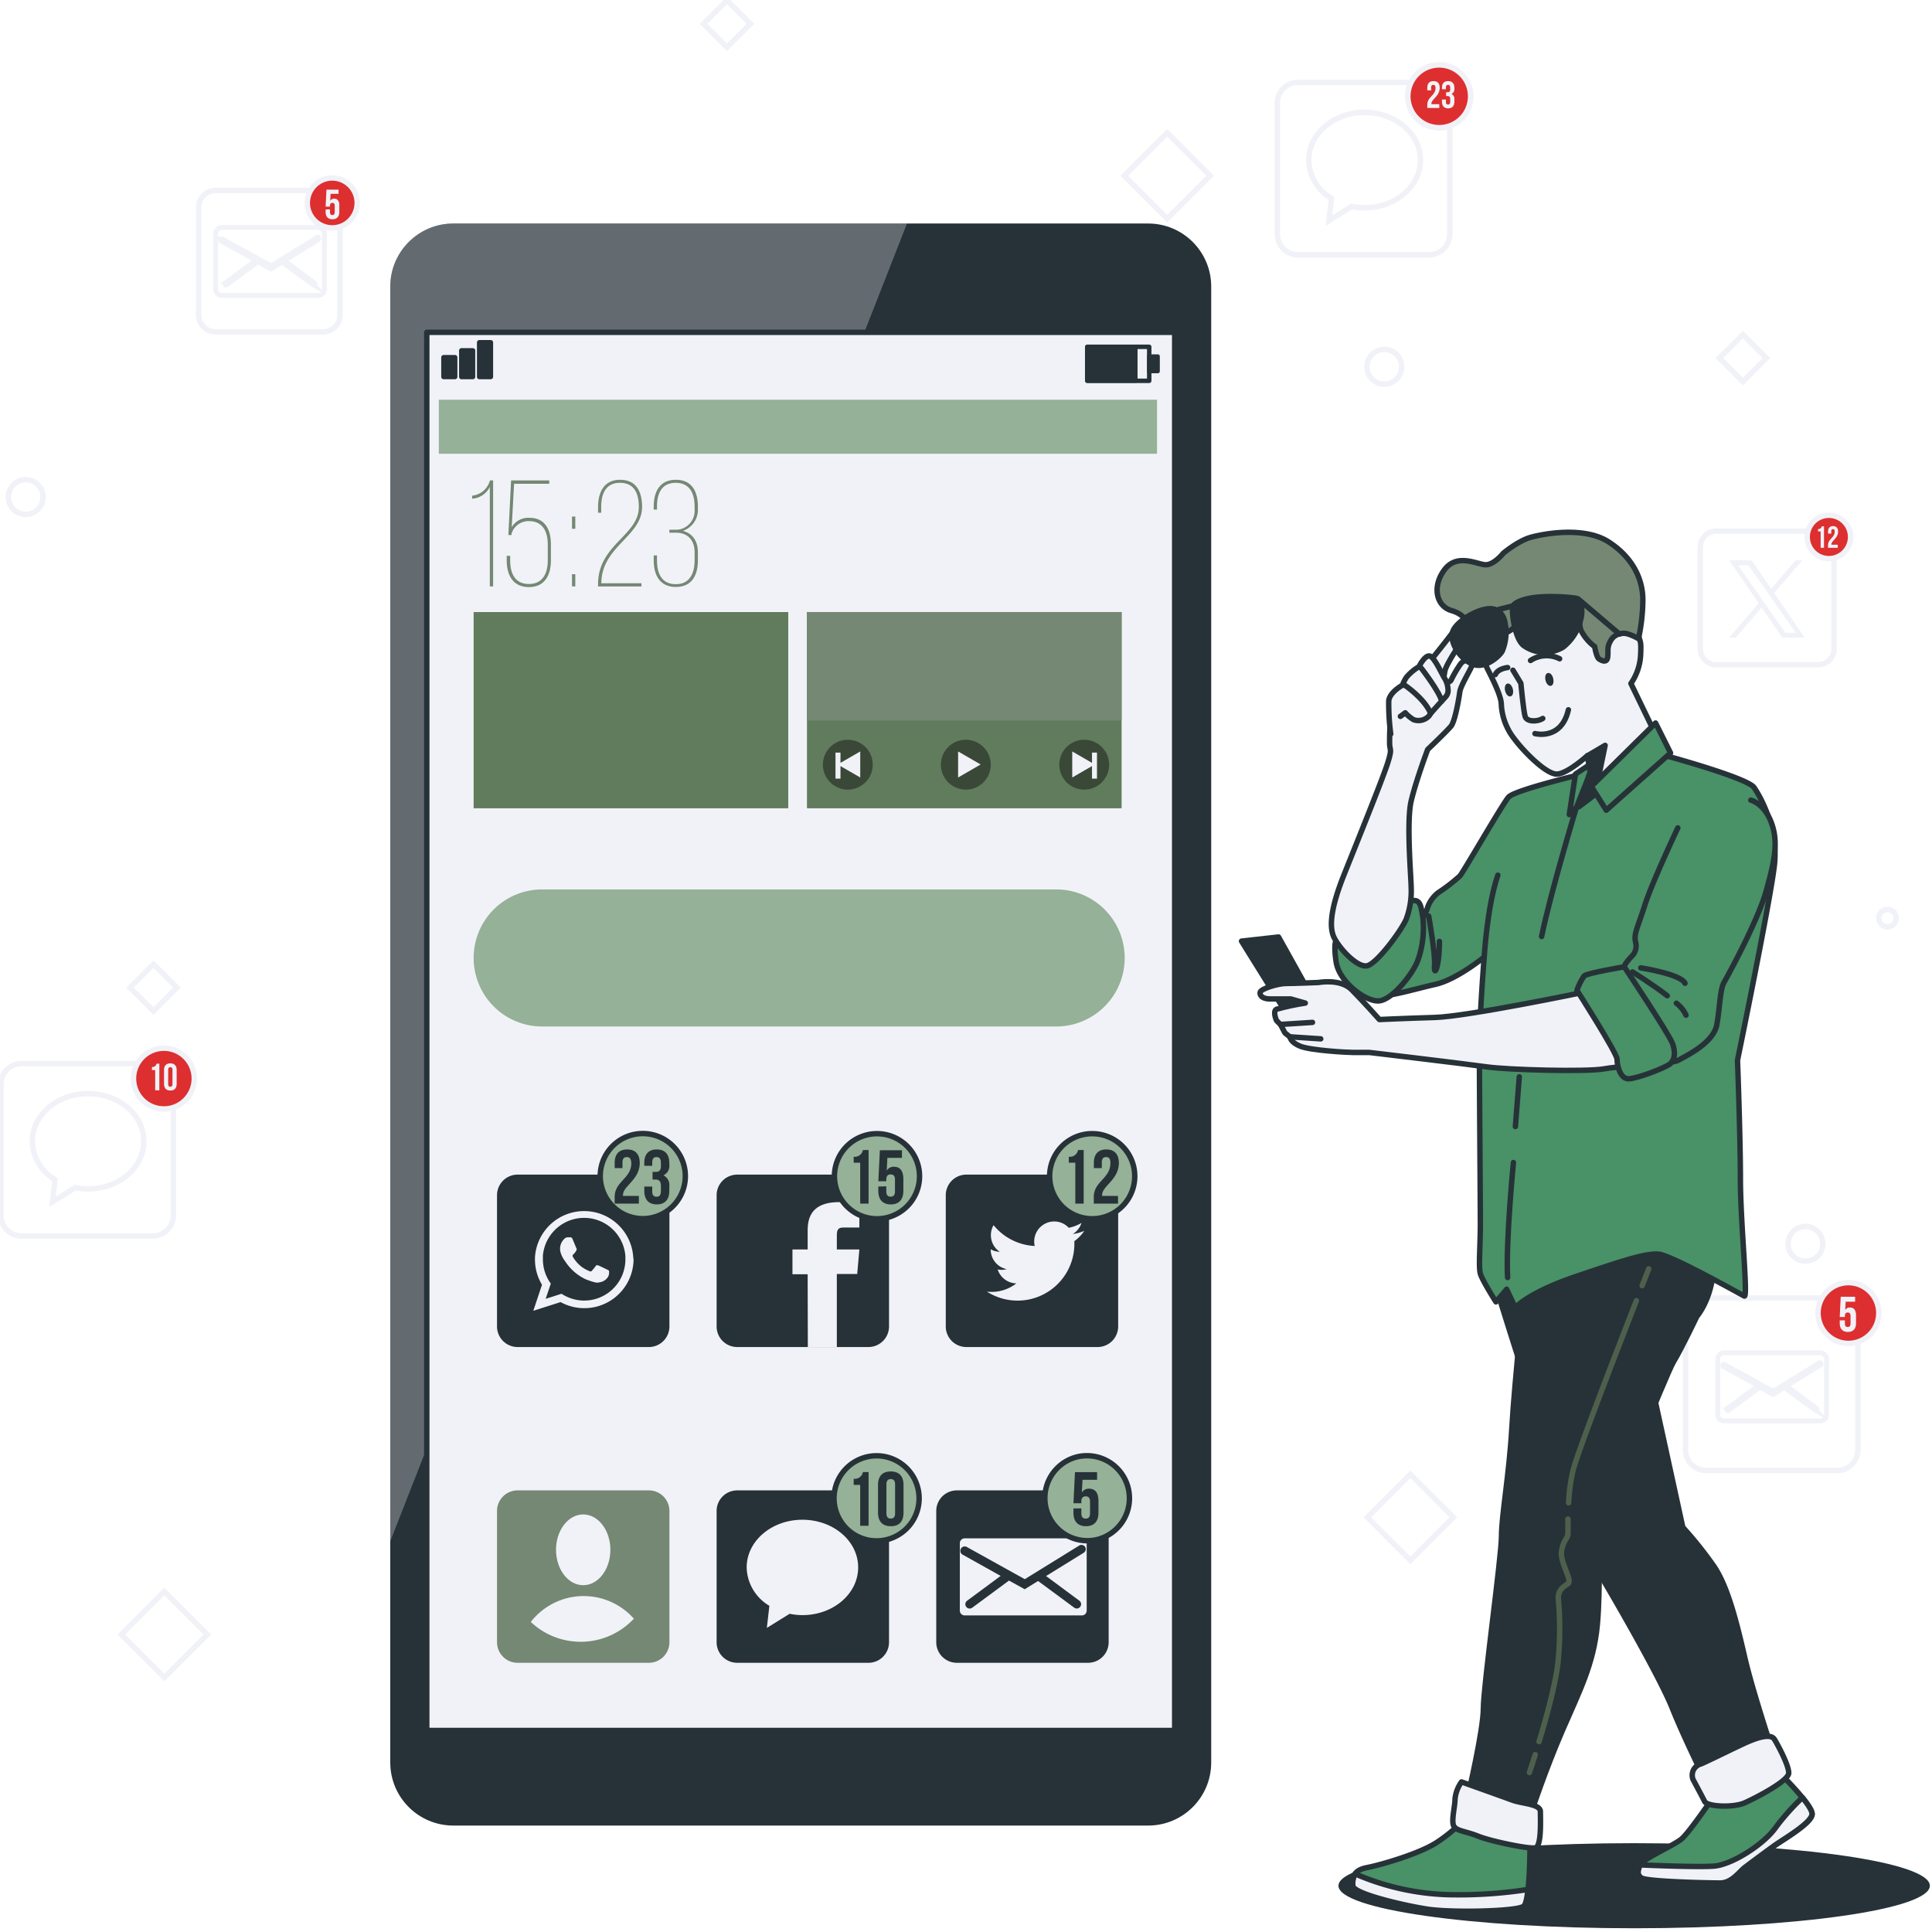 <svg xmlns="http://www.w3.org/2000/svg" width="400" height="400" fill="none"><g clip-path="url(#a)"><path fill="#263238" d="M338.337 399.227c33.812 0 61.222-3.944 61.222-8.809 0-4.865-27.41-8.809-61.222-8.809-33.813 0-61.223 3.944-61.223 8.809 0 4.865 27.41 8.809 61.223 8.809Z"/><path fill="#499167" stroke="#263238" stroke-linecap="round" stroke-linejoin="round" stroke-width="1.124" d="M303.129 376.729a31.777 31.777 0 0 1-5.394 4.548c-3.487 2.418-11.784 4.827-14.732 5.394-2.949.566-2.94 2.148-2.94 3.748s10.176 4.018 15.281 4.827c5.106.809 18.742.53 20.081-.539 1.34-1.07 1.34-11.785 1.34-12.854 0-1.07-13.636-5.124-13.636-5.124Z"/><path fill="#F1F2F8" stroke="#263238" stroke-linecap="round" stroke-linejoin="round" stroke-width="1.124" d="M315.443 394.67c.44-.35.728-1.734.899-3.469a93.584 93.584 0 0 1-14.823 1.096 52.008 52.008 0 0 1-20.944-4.332 4.25 4.25 0 0 0-.476 2.454c0 1.609 10.175 4.018 15.281 4.827 5.105.809 18.723.494 20.063-.576Z"/><path fill="#499167" stroke="#263238" stroke-linecap="round" stroke-linejoin="round" stroke-width="1.124" d="M354.832 371.911s-5.088 7.497-6.697 8.836c-1.609 1.34-8.297 4.279-8.566 5.393-.27 1.115-.8 1.87.269 2.697 1.07.827 13.924 1.07 16.333 1.07 2.409 0 4.018-2.409 5.088-3.218a395.9 395.9 0 0 1 6.157-4.549c1.87-1.339 7.497-4.557 7.766-6.426.27-1.87-7.191-9.106-7.191-9.106l-13.159 5.303Z"/><path fill="#F1F2F8" stroke="#263238" stroke-linecap="round" stroke-linejoin="round" stroke-width="1.124" d="M339.811 388.783c1.07.8 13.924 1.069 16.333 1.069 2.409 0 4.018-2.409 5.088-3.218a390.23 390.23 0 0 1 6.157-4.548c1.869-1.339 7.496-4.557 7.766-6.427.099-.674-.8-2.022-1.986-3.488a47.436 47.436 0 0 0-5.511 6.167c-2.409 3.478-9.105 7.766-12.853 8.027-3.749.26-15.281-.261-15.281-.261-.252 1.07-.782 1.87.287 2.679Z"/><path stroke="#F1F2F8" stroke-miterlimit="10" stroke-width="1.124" d="m34.024 329.512-8.899 8.899 8.899 8.898 8.898-8.898-8.898-8.899ZM291.999 305.241l-8.898 8.898 8.898 8.899 8.899-8.899-8.899-8.898ZM384.656 277.825v22.355a4.261 4.261 0 0 1-4.261 4.26h-27.173a4.26 4.26 0 0 1-4.261-4.26v-27.173a4.261 4.261 0 0 1 4.261-4.261h24.27"/><path stroke="#F1F2F8" stroke-miterlimit="10" d="M376.852 280.087a1.32 1.32 0 0 1 1.318 1.319v11.451a1.321 1.321 0 0 1-1.318 1.318h-19.901a1.32 1.32 0 0 1-1.318-1.318v-11.451a1.316 1.316 0 0 1 1.318-1.319h19.901Zm-.127 2.049a.235.235 0 0 0-.088.04l-.017.013-.018.011-9.241 5.698-.248.153-.256-.14-9.788-5.394-.021-.012a.234.234 0 0 0-.269.015.234.234 0 0 0-.081.115l-.01.047a.254.254 0 0 0 .009.095.257.257 0 0 0 .079.116l.041.025.008.005.009.005 6.472 3.595.679.378-.625.462-5.698 4.216-.007.004a.223.223 0 0 0-.093.15.248.248 0 0 0 .019.132l.023.039.003.004-.405.293.405-.292a.24.24 0 0 0 .185.096.247.247 0 0 0 .141-.048l.006-.005 6.184-4.567.257-.189.28.153 2.442 1.334 2.027-1.249.286-.177.272.2 6.13 4.494.011.007.066.036a.226.226 0 0 0 .255-.085l.004-.005.023-.039a.235.235 0 0 0 .019-.132.218.218 0 0 0-.092-.15l-.008-.005-5.627-4.19-.591-.439.627-.387 6.108-3.772v-.073l.273-.139a.25.25 0 0 0 .076-.061.229.229 0 0 0 .045-.086l.008-.049a.238.238 0 0 0-.035-.139.256.256 0 0 0-.067-.072.245.245 0 0 0-.187-.035Z"/><path fill="#DD2F2F" fill-rule="evenodd" stroke="#F1F2F8" stroke-miterlimit="10" stroke-width="1.124" d="M388.989 271.848a6.285 6.285 0 0 0-1.061-3.495 6.287 6.287 0 0 0-6.459-2.676 6.293 6.293 0 1 0 7.52 6.171Z" clip-rule="evenodd"/><path fill="#F1F2F8" d="M381.964 273.364v.673c0 .515.228.702.585.702s.585-.187.585-.702v-1.586c0-.521-.228-.714-.585-.714s-.585.193-.585.714v.217h-1.065l.205-4.19h2.978v1.03h-1.96l-.094 1.726a1.066 1.066 0 0 1 .989-.527c.831 0 1.253.585 1.253 1.65v1.592c0 1.171-.585 1.814-1.686 1.814-1.1 0-1.685-.643-1.685-1.814v-.585h1.065Z"/><path fill="#263238" stroke="#263238" stroke-linecap="round" stroke-linejoin="round" stroke-width="1.124" d="M309.555 265.87s4.009 13.115 7.496 23.56c3.488 10.444 10.445 30.265 13.654 35.613 3.209 5.348 12.854 21.96 15.533 28.656 2.678 6.697 7.766 16.872 7.766 16.872l13.411-6.697s-4.548-13.653-6.157-20.62c-1.609-6.966-3.479-14.723-6.427-19.011a80.622 80.622 0 0 0-6.427-8.036l-6.957-31.865-6.966-27.865s-18.499-.252-24.926 9.393Z"/><path fill="#F1F2F8" stroke="#263238" stroke-linecap="round" stroke-linejoin="round" stroke-width="1.124" d="M350.526 368.423s1.87 3.488 2.409 4.557c.539 1.07 5.888 1.34 8.297.27 2.409-1.07 9.105-4.557 9.105-6.166s-2.139-5.618-2.948-6.958c-.809-1.339-3.748-.269-5.618.54s-8.836 4.278-9.645 4.548a2.404 2.404 0 0 0-.888.465 2.406 2.406 0 0 0-.876 1.755c-.015.337.041.674.164.989Z"/><path stroke="#F1F2F8" stroke-miterlimit="10" stroke-width="1.124" d="M373.798 261.106a3.596 3.596 0 1 0-.002-7.192 3.596 3.596 0 0 0 .002 7.192Z"/><path fill="#263238" stroke="#263238" stroke-linecap="round" stroke-linejoin="round" stroke-width="1.124" d="M315.712 266.13s-2.148 19.82-2.697 29.456c-.548 9.636-2.148 18.212-2.148 22.472 0 4.261-3.748 31.065-3.748 35.614 0 4.548-3.209 18.211-3.209 18.211s0 .53 2.948 1.339c2.948.809 7.766 1.87 7.766 1.87h2.454s2.94-8.836 6.427-16.872c3.488-8.036 6.427-13.654 7.191-21.69.764-8.036 0-17.672 1.07-19.541 1.07-1.87 13.123-32.405 14.732-35.057 1.609-2.651 4.818-9.375 4.818-9.375s3.749-4.279 3.479-12.045-4.279-7.236-11.784-7.236c-7.506 0-16.863 3.218-20.081 5.393-3.218 2.176-7.218 7.461-7.218 7.461Z"/><path fill="#F1F2F8" stroke="#263238" stroke-linecap="round" stroke-linejoin="round" stroke-width="1.124" d="M302.589 368.927s8.296 2.948 10.445 3.748c2.148.8 5.887.8 5.887 2.409 0 1.609.27 7.236-1.069 7.497-1.34.26-9.106-1.34-11.785-2.409-2.678-1.07-4.548-1.07-5.087-2.14-.54-1.069.27-4.018.27-5.627a7.442 7.442 0 0 1 1.339-3.478Z"/><path stroke="#4E604C" stroke-linecap="round" stroke-linejoin="round" stroke-width="1.124" d="M317.851 363.281a199.095 199.095 0 0 1-1.205 3.703M324.629 314.508v3.012c0 1.006-.998 1.339-1.33 3.676-.333 2.337 2.337 6.013 1.33 6.688-1.007.674-2.005 1.33-2.005 3.002a69.797 69.797 0 0 1 0 12.701c-.386 4.494-2.382 11.748-3.973 16.989M338.795 269.295c-4.207 10.787-12.144 31.281-13.124 35.191a37.286 37.286 0 0 0-.899 6.652M341.349 262.707l-1.358 3.47"/><path stroke="#F1F2F8" stroke-miterlimit="10" stroke-width="1.124" d="M35.892 229.286v22.355a4.259 4.259 0 0 1-4.261 4.26H4.458a4.257 4.257 0 0 1-4.26-4.26v-27.173a4.261 4.261 0 0 1 4.26-4.261h24.27"/><path fill="#DD2F2F" fill-rule="evenodd" stroke="#F1F2F8" stroke-miterlimit="10" stroke-width="1.124" d="M40.225 223.309a6.292 6.292 0 1 0-12.585 0 6.292 6.292 0 0 0 12.585 0Z" clip-rule="evenodd"/><path stroke="#F1F2F8" stroke-miterlimit="10" stroke-width="1.124" d="M18.238 226.418c-6.373 0-11.541 4.413-11.541 9.888a9.436 9.436 0 0 0 4.7 7.919l-.52 4.584 4.71-2.921c.872.177 1.76.267 2.651.269 6.373 0 11.533-4.413 11.533-9.887s-5.16-9.852-11.533-9.852Z" clip-rule="evenodd"/><path fill="#F1F2F8" d="M31.46 220.914a.853.853 0 0 0 .95-.691h.58v5.511h-.86v-4.192h-.67v-.628ZM33.96 221.543c0-.891.446-1.381 1.31-1.381.864 0 1.305.504 1.305 1.381v2.856c0 .891-.445 1.381-1.305 1.381-.86 0-1.31-.503-1.31-1.381v-2.856Zm.86 2.914c0 .392.174.543.445.543.272 0 .446-.151.446-.543v-2.967c0-.392-.174-.544-.446-.544-.271 0-.445.152-.445.544v2.967Z"/><path stroke="#F1F2F8" stroke-miterlimit="10" stroke-width="1.124" d="m31.78 199.621-4.856 4.856 4.856 4.856 4.856-4.856-4.856-4.856ZM390.787 191.892a1.798 1.798 0 1 0-.002-3.596 1.798 1.798 0 0 0 .002 3.596Z"/><path fill="#499167" stroke="#263238" stroke-linecap="round" stroke-linejoin="round" stroke-width="1.124" d="M327.056 160.387s-13.483 3.227-14.724 4.638c-1.24 1.411-9.483 15.739-10.085 16.342a36.27 36.27 0 0 1-4.441 3.424 6.695 6.695 0 0 0-2.22 3.03c-.198.809-.8 2.013-3.227 6.292-2.427 4.278-8.09 11.496-6.454 11.901 1.636.404 6.859-1.214 11.299-2.22 4.441-1.007 10.086-5.654 10.086-5.654s-.998 12.099-.998 19.362c0 7.262.198 31.46.198 35.901 0 4.44-.405 8.881 0 10.292.404 1.411 3.227 5.842 3.227 5.842l2.22-2.615 1.797 3.829s2.418-3.029 12.504-6.454c10.085-3.425 14.526-4.845 17.15-4.638 2.625.207 16.944 8.269 17.753 8.674.809.404-.809-15.335-.809-24.207s-.602-24.611-.602-24.611 6.858-33.258 7.658-40.539c.8-7.281-2.822-13.924-4.233-15.937-1.412-2.014-18.553-6.661-18.553-6.661l-17.546 4.009Z"/><path stroke="#263238" stroke-linecap="round" stroke-miterlimit="10" stroke-width="1.124" d="M313.34 240.693s-1.609 16.342-1.205 23.803M314.553 222.949l-.809 10.283"/><path fill="#263238" stroke="#263238" stroke-linecap="round" stroke-linejoin="round" stroke-width="1.124" d="m257.042 194.85 9.798 15.757 7.245.216-9.375-16.827-7.668.854Z"/><path stroke="#263238" stroke-linecap="round" stroke-miterlimit="10" stroke-width="1.124" d="M295.793 189.662s1.412 7.865 1.214 10.283c-.198 2.418 1.007.611 1.007-5.042"/><path fill="#499167" stroke="#263238" stroke-linecap="round" stroke-linejoin="round" stroke-width="1.124" d="M291.757 186.635a22.357 22.357 0 0 1-3.829 7.668c-3.029 4.035-4.171 4.638-5.987 4.844-1.815.207-4.098-2.822-4.71-4.036-.611-1.213-1.204 0-.602 4.036s5.852 8.09 8.674 8.09c2.823 0 7.263-5.645 8.27-8.467a20.132 20.132 0 0 0 1.007-8.881c-.405-2.238-.405-4.054-2.823-3.254Z"/><path fill="#F1F2F8" stroke="#263238" stroke-linecap="round" stroke-linejoin="round" stroke-width="1.124" d="M328.404 205.331s-24.494 5.115-31.308 5.322c-6.813.206-11.505.431-11.505.431s-3.416-3.838-5.753-6.184-6.823-1.483-6.823-1.483-5.321.206-6.813.206-5.33 1.07-5.33 1.915.854 1.285 2.13 1.285h4.261l2.984.854c-2.011.304-4.001.73-5.96 1.277-.854.422 0 2.337 0 2.337l.845.854.899 1.708 1.07.854s0 1.06 2.13 1.914c2.13.854 9.582 1.277 10.868 1.277h3.406s19.776 2.346 24.27 2.984c4.494.638 20.674 1.061 24.27.422 3.595-.638 5.33-.206 6.184-1.698.854-1.493-3.838-11.506-5.115-12.998-1.276-1.492-4.71-1.277-4.71-1.277Z"/><path stroke="#263238" stroke-linecap="round" stroke-linejoin="round" stroke-width="1.124" d="m267.056 214.661 6.391.422M265.132 212.099l6.607-.423"/><path stroke="#263238" stroke-linecap="round" stroke-miterlimit="10" stroke-width="1.124" d="M307.29 198.139s.602-10.49 2.823-16.944M326.364 167.19s-5.393 17.834-7.191 26.706"/><path fill="#499167" stroke="#263238" stroke-linecap="round" stroke-linejoin="round" stroke-width="1.124" d="m329.465 158.077-3.281 2.184-1.276 8.387 1.456-1.456 2.912-7.29.189-1.825Z"/><path fill="#F1F2F8" stroke="#263238" stroke-linecap="round" stroke-linejoin="round" stroke-width="1.124" d="M295.586 155.174s4.036-3.838 4.845-4.845c.809-1.007 1.618-5.645 1.798-7.056.18-1.411 2.589-5.124 2.607-5.789.018-.665-1.393-1.276-2.409-.063a24.548 24.548 0 0 0-2.014 3.425c-.404.611-1.609.404-1.609.404s.126-1.078.333-2.283c.207-1.204 2.436-4.602 3.245-5.815.809-1.214.108-4.495-1.735-2.05-1.843 2.445-5.474 6.921-5.474 6.921s-5.852 7.263-6.661 9.079c-.809 1.816-.809 4.845-.809 6.661 0 1.815.611 1.006-.404 4.233-1.016 3.227-6.652 17.142-9.07 23.2-2.418 6.059-3.227 10.481-2.022 12.908 1.204 2.427 4.844 6.292 6.858 5.843 2.013-.449 7.065-7.254 8.09-9.681a16.726 16.726 0 0 0 1.007-6.652c0-1.797-1.007-13.483 0-17.752 1.006-4.27 3.424-10.688 3.424-10.688Z"/><path fill="#F1F2F8" d="m289.941 148.315 1.007-.737a7.191 7.191 0 0 0 1.726 1.43 2.969 2.969 0 0 0 3.227-.827l.296-.477 1.609-1.798 1.51-1.653a1.903 1.903 0 0 0 .486-1.421 5.062 5.062 0 0 0-.737-2.454c-.441-.584-2.059-4.35-3.074-4.557-1.016-.207-2.212 2.22-2.212 2.22a9.883 9.883 0 0 0-2.624 2.221 8.552 8.552 0 0 0-.809 1.618s-2.625 1.411-2.823 3.226c-.026 2.291.112 4.58.414 6.85"/><path stroke="#263238" stroke-linecap="round" stroke-linejoin="round" stroke-width="1.124" d="m289.941 148.315 1.007-.737a7.191 7.191 0 0 0 1.726 1.43 2.969 2.969 0 0 0 3.227-.827l.296-.477 1.609-1.798 1.51-1.653a1.903 1.903 0 0 0 .486-1.421 5.062 5.062 0 0 0-.737-2.454c-.441-.584-2.059-4.35-3.074-4.557-1.016-.207-2.212 2.22-2.212 2.22a9.883 9.883 0 0 0-2.624 2.221 8.552 8.552 0 0 0-.809 1.618s-2.625 1.411-2.823 3.226c-.026 2.291.112 4.58.414 6.85"/><path stroke="#263238" stroke-linecap="round" stroke-linejoin="round" stroke-width="1.124" d="M294.256 138.328s3.901 5.034 4.207 6.841M290.724 141.789s4.188 2.742 5.474 5.915"/><path fill="#F1F2F8" stroke="#263238" stroke-linecap="round" stroke-linejoin="round" stroke-width="1.124" d="M307.191 132.01s-.188 4.557.728 6.382c.917 1.825 2.913 5.654 2.913 7.47a12.522 12.522 0 0 0 2.696 7.11c2.005 2.697 6.562 7.29 8.755 7.29 2.194 0 6.374-3.82 6.374-3.82l.548 3.46-2.364 7.11s8.018-6.013 10.391-8.206c2.373-2.194 5.096-7.659 5.096-7.659l-4.665-9.636a11.35 11.35 0 0 0 2.005-5.833c.18-3.47-.18-2.553-.549-4.738-.368-2.184-4.368-7.658-9.653-10.786-5.286-3.128-14.769-1.636-18.418.368-3.65 2.005-3.857 11.488-3.857 11.488Z"/><path fill="#263238" stroke="#263238" stroke-linecap="round" stroke-linejoin="round" stroke-width="1.124" d="m332.135 163.021-1.42-.898 1.609-7.803-3.596 2.113.549 3.46-2.364 7.11s2.561-1.914 5.222-3.982Z"/><path fill="#499167" stroke="#263238" stroke-linecap="round" stroke-linejoin="round" stroke-width="1.124" d="m342.769 149.691-13.304 13.124 3.092 4.925 13.313-11.847-3.101-6.202Z"/><path fill="#499167" d="M347.371 171.407s-5.331 11.299-6.823 15.982c-1.492 4.684-2.337 5.969-1.914 7.668a3.017 3.017 0 0 1-.639 2.768s-1.707 1.708-1.707 2.346c0 .639-2.131.216-.207 4.261 1.923 4.045 5.537 11.928 6.598 13.636a3.746 3.746 0 0 0 5.114 1.276c1.915-1.06 7.029-3.595 7.668-7.244.638-3.65.638-7.245 1.492-8.729.854-1.483 7.029-12.791 8.737-18.966 1.708-6.175 2.553-10.013 1.06-14.058-1.492-4.045-4.26-4.683-4.26-4.683"/><path stroke="#263238" stroke-linecap="round" stroke-linejoin="round" stroke-width="1.124" d="M347.371 171.407s-5.331 11.299-6.823 15.982c-1.492 4.684-2.337 5.969-1.914 7.668a3.017 3.017 0 0 1-.639 2.768s-1.707 1.708-1.707 2.346c0 .639-2.131.216-.207 4.261 1.923 4.045 5.537 11.928 6.598 13.636a3.746 3.746 0 0 0 5.114 1.276c1.915-1.06 7.029-3.595 7.668-7.244.638-3.65.638-7.245 1.492-8.729.854-1.483 7.029-12.791 8.737-18.966 1.708-6.175 2.553-10.013 1.06-14.058-1.492-4.045-4.26-4.683-4.26-4.683"/><path stroke="#263238" stroke-linecap="round" stroke-linejoin="round" stroke-width="1.124" d="M347.074 207.704a6.458 6.458 0 0 1 1.996 2.48"/><path fill="#499167" stroke="#263238" stroke-linecap="round" stroke-linejoin="round" stroke-width="1.124" d="M336.287 200.172s9.376 14.058 10.014 15.946c.638 1.888.431 3.191-.422 4.045-.854.854-7.03 3.191-8.738 3.191-1.707 0-2.346-2.769-2.346-4.045 0-1.276-8.305-14.274-8.305-14.274.362-1.057.864-2.06 1.492-2.984.638-.603 8.305-1.879 8.305-1.879Z"/><path stroke="#263238" stroke-linecap="round" stroke-linejoin="round" stroke-width="1.124" d="M337.995 201.232s3.991 2.454 7.191 4.926M339.703 200.388s8.306 1.276 9.16 3.191M313.241 138.76l1.636 2.697s.548 5.834.899 6.921c.35 1.088 2.552 1.097 3.64.369M317.798 151.883s5.465 1.456 6.921-4.926"/><path fill="#263238" d="M313.213 142.662c.18.728 0 1.411-.467 1.519-.468.108-.944-.396-1.124-1.124-.179-.728 0-1.42.468-1.528.467-.108.944.396 1.123 1.133ZM321.573 140.476c.179.728 0 1.412-.468 1.519-.467.108-.944-.395-1.123-1.132-.18-.737 0-1.411.467-1.519.467-.108.971.368 1.124 1.132Z"/><path stroke="#263238" stroke-linecap="round" stroke-linejoin="round" stroke-width="1.124" d="M312.144 138.212s-2.005.18-2.553 1.457M316.881 136.747a6.043 6.043 0 0 1 6.022-.359"/><path fill="#748873" stroke="#263238" stroke-linecap="round" stroke-linejoin="round" stroke-width="1.124" d="M311.236 114.544s-2.004 2.553-3.829 2.373c-1.825-.18-5.834-2.373-8.387 1.097-2.552 3.47-1.636 7.47 1.457 8.386 3.092.917 2.921 2.544 5.285 3.821 2.364 1.276 5.834 2.373 8.755-1.457a9.066 9.066 0 0 1 10.571-2.912c2.696 1.277 1.456 3.092 2.373 4.917a9.577 9.577 0 0 0 2.696 3.101s.36 2.184.899 2.553c.54.368 1.645.899 1.798-.369.153-1.267-.18-2.004.548-3.281a2.932 2.932 0 0 1 2.553-1.635c1.088-.18 3.281 1.087 3.281 1.087a39.16 39.16 0 0 0 .899-8.018c0-4.189-2.005-8.746-7.11-12.027-5.106-3.281-13.672-1.645-16.225-.899-2.553.746-5.564 3.263-5.564 3.263Z"/><path fill="#263238" stroke="#263238" stroke-linecap="round" stroke-linejoin="round" stroke-width="1.124" d="M325.995 123.812a38.956 38.956 0 0 0-7.649-.189c-3.47.369-4.747 1.277-5.106 1.798-.36.521.18 6.562 2.184 8.207a7.449 7.449 0 0 0 8.207.359 10.392 10.392 0 0 0 3.829-6.741c.18-1.798-.368-3.434-1.465-3.434Z"/><path stroke="#263238" stroke-linecap="round" stroke-linejoin="round" stroke-width="1.124" d="m313.241 125.447-2.922.728"/><path fill="#263238" stroke="#263238" stroke-linecap="round" stroke-linejoin="round" stroke-width="1.124" d="M311.595 128.927s-.359-2.912-3.092-2.912c-2.732 0-7.478 2.912-7.838 5.105-.359 2.194 1.636 5.286 4.189 6.382 2.553 1.097 5.654-1.645 6.193-2.741.76-1.847.951-3.878.548-5.834Z"/><path stroke="#263238" stroke-linecap="round" stroke-linejoin="round" stroke-width="1.124" d="m326.724 123.992 8.566 7.29"/><path stroke="#F1F2F8" stroke-miterlimit="10" stroke-width="1.124" d="M379.721 115.669v18.65a3.307 3.307 0 0 1-3.308 3.307h-21.078a3.29 3.29 0 0 1-2.336-.969 3.286 3.286 0 0 1-.963-2.338v-21.052a3.286 3.286 0 0 1 .963-2.339 3.289 3.289 0 0 1 2.336-.969h18.876"/><path fill="#F1F2F8" d="m367.318 122.775 5.828-6.775h-1.382l-5.06 5.883-4.042-5.883H358l6.112 8.896L358 132h1.381l5.345-6.212 4.268 6.212h4.662l-6.339-9.225h.001Zm-1.892 2.199-.62-.886-4.927-7.048H362l3.977 5.688.619.886 5.169 7.393h-2.121l-4.218-6.033Z"/><path fill="#DD2F2F" stroke="#F1F2F8" stroke-miterlimit="10" stroke-width="1.124" d="M378.652 115.667a4.494 4.494 0 1 0 0-8.988 4.494 4.494 0 0 0 0 8.988Z"/><path fill="#F1F2F8" d="M376.404 109.533a.687.687 0 0 0 .767-.558h.469v4.448h-.696v-3.393h-.54v-.497ZM379.501 109.561c-.223 0-.36.119-.36.439v.476h-.659v-.432c0-.721.36-1.117 1.037-1.117.678 0 1.038.407 1.038 1.117 0 1.397-1.387 1.916-1.387 2.647a.482.482 0 0 0 0 .093h1.318v.638h-2.013v-.548c0-1.307 1.379-1.523 1.379-2.805.008-.4-.133-.508-.353-.508Z"/><path stroke="#F1F2F8" stroke-miterlimit="10" stroke-width="1.124" d="M5.258 106.499a3.596 3.596 0 1 0 0-7.191 3.596 3.596 0 0 0 0 7.191ZM286.606 79.533a3.596 3.596 0 1 0 0-7.192 3.596 3.596 0 0 0 0 7.192ZM360.851 69.281l-4.856 4.856 4.856 4.856 4.856-4.856-4.856-4.856ZM94.247 66.05a3.596 3.596 0 1 0 0-7.192 3.596 3.596 0 0 0 0 7.191Z"/><path fill="#263238" d="M237.717 46.276H93.852c-7.209 0-13.052 5.843-13.052 13.052V364.91c0 7.208 5.843 13.051 13.052 13.051h143.865c7.208 0 13.051-5.843 13.051-13.051V59.328c0-7.209-5.843-13.052-13.051-13.052Z"/><path fill="#F1F2F8" d="M187.784 46.276H93.852A13.052 13.052 0 0 0 80.8 59.328v259.775L187.784 46.276Z" opacity=".3"/><path fill="#F1F2F8" stroke="#263238" stroke-linecap="round" stroke-linejoin="round" stroke-width="1.124" d="M243.209 68.802H88.359v289.474h154.85V68.802Z"/><path fill="#263238" d="M179.802 308.569h-27.173a4.26 4.26 0 0 0-4.261 4.261v27.173a4.26 4.26 0 0 0 4.261 4.26h27.173a4.26 4.26 0 0 0 4.261-4.26V312.83a4.26 4.26 0 0 0-4.261-4.261Z"/><path fill="#F1F2F8" fill-rule="evenodd" d="M166.13 314.646c-6.373 0-11.542 4.413-11.542 9.887a9.483 9.483 0 0 0 4.702 7.928l-.522 4.576 4.719-2.922c.87.181 1.755.274 2.643.279 6.373 0 11.542-4.414 11.542-9.888s-5.169-9.86-11.542-9.86Z" clip-rule="evenodd"/><path fill="#263238" d="M225.276 308.569h-27.173a4.26 4.26 0 0 0-4.261 4.261v27.173a4.26 4.26 0 0 0 4.261 4.26h27.173a4.26 4.26 0 0 0 4.261-4.26V312.83a4.26 4.26 0 0 0-4.261-4.261Z"/><path fill="#F1F2F8" fill-rule="evenodd" d="M223.991 318.5h-24.27a.996.996 0 0 0-.997.998v13.96a.983.983 0 0 0 .292.705.996.996 0 0 0 .705.293h24.27a1.001 1.001 0 0 0 .998-.998v-13.969a.999.999 0 0 0-.998-.989Zm.324 3.021-7.74 4.782 6.895 5.105a.906.906 0 0 1 .315.999.9.9 0 0 1-.846.619.904.904 0 0 1-.539-.179l-7.479-5.52-2.768 1.708-3.254-1.797-7.605 5.618a.904.904 0 0 1-.53.179.903.903 0 0 1-.853-.614.901.901 0 0 1 .314-1.004l6.948-5.141-7.847-4.387a.907.907 0 1 1 .899-1.573l11.946 6.634 11.263-6.957a.889.889 0 0 1 1.002.037c.095.07.177.158.238.259a.894.894 0 0 1-.359 1.232Z" clip-rule="evenodd"/><path fill="#748873" d="M134.337 308.569h-27.173a4.26 4.26 0 0 0-4.261 4.261v27.173a4.26 4.26 0 0 0 4.261 4.26h27.173a4.26 4.26 0 0 0 4.26-4.26V312.83a4.26 4.26 0 0 0-4.26-4.261Z"/><path fill="#F1F2F8" fill-rule="evenodd" d="M120.225 339.912a15.027 15.027 0 0 0 11.011-4.782 13.875 13.875 0 0 0-16.681-3.174 13.885 13.885 0 0 0-4.659 3.848 15.008 15.008 0 0 0 10.329 4.108Z" clip-rule="evenodd"/><path fill="#F1F2F8" d="M120.746 328.2c3.107 0 5.627-3.28 5.627-7.326 0-4.046-2.52-7.326-5.627-7.326-3.108 0-5.627 3.28-5.627 7.326 0 4.046 2.519 7.326 5.627 7.326Z"/><path fill="#95B197" stroke="#263238" stroke-miterlimit="10" stroke-width="1.124" d="M182.901 318.91a8.809 8.809 0 0 0 7.278-10.11 8.81 8.81 0 1 0-7.278 10.11Z"/><path fill="#263238" d="M176.746 306.168a1.715 1.715 0 0 0 1.914-1.393h1.169v11.119h-1.735v-8.458h-1.348v-1.268ZM181.788 307.435c0-1.797.899-2.786 2.643-2.786 1.744 0 2.633 1.016 2.633 2.786v5.762c0 1.798-.898 2.787-2.633 2.787-1.735 0-2.643-1.016-2.643-2.787v-5.762Zm1.735 5.879c0 .791.35 1.097.899 1.097.548 0 .899-.306.899-1.097v-5.986c0-.791-.351-1.097-.899-1.097-.549 0-.899.306-.899 1.097v5.986Z"/><path fill="#95B197" stroke="#263238" stroke-miterlimit="10" stroke-width="1.124" d="M226.921 318.803a8.809 8.809 0 1 0-3.837-17.195 8.81 8.81 0 0 0 3.837 17.195Z"/><path fill="#263238" d="M223.883 312.298v1.034c0 .791.351 1.078.899 1.078s.899-.287.899-1.078v-2.436c0-.8-.351-1.097-.899-1.097s-.899.297-.899 1.097v.332h-1.636l.315-6.436h4.575v1.583h-3.011l-.144 2.651a1.64 1.64 0 0 1 1.519-.809c1.276 0 1.924.899 1.924 2.535v2.445c0 1.798-.899 2.787-2.589 2.787s-2.589-.989-2.589-2.787v-.899h1.636ZM179.802 243.193h-27.173a4.261 4.261 0 0 0-4.261 4.261v27.173a4.261 4.261 0 0 0 4.261 4.261h27.173a4.261 4.261 0 0 0 4.261-4.261v-27.173a4.261 4.261 0 0 0-4.261-4.261Z"/><path fill="#F1F2F8" d="M167.253 278.879h6.005V263.76h4.216l.449-5.07h-4.665v-2.885c0-1.187.243-1.663 1.393-1.663h3.272v-5.259h-4.18c-4.494 0-6.526 1.978-6.526 5.771v4.036h-3.146v5.133h3.146l.036 15.056Z"/><path fill="#263238" d="M227.244 243.193h-27.173a4.26 4.26 0 0 0-4.26 4.261v27.173a4.26 4.26 0 0 0 4.26 4.261h27.173a4.261 4.261 0 0 0 4.261-4.261v-27.173a4.261 4.261 0 0 0-4.261-4.261Z"/><path fill="#F1F2F8" d="M204.332 267.417a11.761 11.761 0 0 0 16.667-4.255 11.764 11.764 0 0 0 1.427-6.189 8.515 8.515 0 0 0 2.068-2.14 8.466 8.466 0 0 1-2.382.656 4.176 4.176 0 0 0 1.798-2.292 8.343 8.343 0 0 1-2.634 1.007 4.095 4.095 0 0 0-3.011-1.312 4.145 4.145 0 0 0-4.036 5.078 11.747 11.747 0 0 1-8.522-4.314 4.144 4.144 0 0 0 1.286 5.519 4.036 4.036 0 0 1-1.879-.522 4.134 4.134 0 0 0 3.317 4.108 4.076 4.076 0 0 1-1.87.072 4.15 4.15 0 0 0 3.865 2.877 8.322 8.322 0 0 1-6.094 1.707Z"/><path fill="#263238" d="M134.337 243.193h-27.173a4.26 4.26 0 0 0-4.261 4.261v27.173a4.26 4.26 0 0 0 4.261 4.261h27.173a4.26 4.26 0 0 0 4.26-4.261v-27.173a4.26 4.26 0 0 0-4.26-4.261Z"/><path fill="#F1F2F8" fill-rule="evenodd" d="M131.119 260.515a10.19 10.19 0 0 0-10.09-9.772 10.195 10.195 0 0 0-10.269 9.583v.44a10.02 10.02 0 0 0 1.456 5.223l-1.798 5.393 5.645-1.798a10.2 10.2 0 0 0 15.11-8.853 2.622 2.622 0 0 0-.054-.216Zm-10.148 8.755a8.57 8.57 0 0 1-4.71-1.411l-3.29 1.051 1.069-3.155a8.45 8.45 0 0 1-1.636-4.989v-.826a8.568 8.568 0 0 1 17.079.161v.665a8.536 8.536 0 0 1-8.512 8.504Z" clip-rule="evenodd"/><path fill="#F1F2F8" fill-rule="evenodd" d="M125.609 262.806c-.252-.117-1.483-.719-1.708-.8-.225-.081-.395-.126-.566.117a12.27 12.27 0 0 1-.791.971c-.144.171-.288.189-.539.063a6.623 6.623 0 0 1-2.014-1.232 7.398 7.398 0 0 1-1.384-1.708.367.367 0 0 1 .108-.512c.116-.108.251-.288.377-.431l.09-.117a3.2 3.2 0 0 0 .153-.297.432.432 0 0 0 0-.431c-.063-.126-.557-1.349-.773-1.843-.216-.495-.414-.414-.557-.414h-.477a.96.96 0 0 0-.674.306 2.8 2.8 0 0 0-.764 2.912c.195.622.499 1.203.899 1.717a10.279 10.279 0 0 0 4.26 3.749c2.544.988 2.544.656 3.003.611a2.47 2.47 0 0 0 1.681-1.178c.168-.368.222-.778.152-1.177-.062-.117-.233-.18-.476-.306Z" clip-rule="evenodd"/><path fill="#95B197" stroke="#263238" stroke-miterlimit="10" stroke-width="1.124" d="M228.163 252.095a8.81 8.81 0 1 0-4.291-17.088 8.81 8.81 0 0 0 4.291 17.088Z"/><path fill="#263238" d="M221.284 239.49c.437.058.88-.054 1.236-.314.357-.259.6-.646.679-1.079h1.168v11.101h-1.735v-8.468h-1.348v-1.24ZM229.014 239.561c-.557 0-.898.297-.898 1.097v1.186h-1.645v-1.078c0-1.798.898-2.787 2.588-2.787s2.589 1.016 2.589 2.787c0 3.487-3.461 4.782-3.461 6.606a1.144 1.144 0 0 0 0 .234h3.29v1.591h-5.024v-1.366c0-3.263 3.442-3.803 3.442-7.003.018-.997-.332-1.267-.881-1.267Z"/><path fill="#95B197" stroke="#263238" stroke-miterlimit="10" stroke-width="1.124" d="M182.898 252.237a8.81 8.81 0 1 0-2.832-17.39 8.81 8.81 0 0 0 2.832 17.39Z"/><path fill="#263238" d="M183.497 245.61v1.07c0 .791.35 1.079.899 1.079.548 0 .898-.288.898-1.079v-2.445c0-.791-.341-1.088-.898-1.088-.558 0-.899.297-.899 1.088v.333h-1.645l.314-6.427h4.576v1.582h-3.021l-.134 2.642a1.652 1.652 0 0 1 1.51-.8c1.285 0 1.932.899 1.932 2.535v2.463c0 1.798-.899 2.796-2.597 2.796-1.699 0-2.589-1.016-2.589-2.796v-.899l1.654-.054ZM176.746 239.49a1.722 1.722 0 0 0 1.915-1.393h1.168v11.101h-1.735v-8.468h-1.348v-1.24Z"/><path fill="#95B197" stroke="#263238" stroke-miterlimit="10" stroke-width="1.124" d="M139.244 249.796a8.81 8.81 0 1 0-12.459-12.458 8.81 8.81 0 0 0 12.459 12.458Z"/><path fill="#263238" d="M136.835 240.828c0-.997-.35-1.267-.899-1.267-.548 0-.898.297-.898 1.097v.71h-1.645v-.602c0-1.798.898-2.787 2.588-2.787s2.589 1.016 2.589 2.787v.287a2.166 2.166 0 0 1-1.213 2.283 2.253 2.253 0 0 1 1.213 2.328v.899c0 1.798-.899 2.796-2.589 2.796s-2.588-1.016-2.588-2.796v-.899h1.645v1.016c0 .791.341 1.088.898 1.088.558 0 .899-.27.899-1.25v-.899c0-1.024-.35-1.411-1.141-1.411h-.585v-1.582h.684c.647 0 1.042-.287 1.042-1.168v-.63ZM129.771 239.561c-.549 0-.899.297-.899 1.097v1.186h-1.609v-1.078c0-1.798.899-2.787 2.597-2.787 1.699 0 2.589 1.016 2.589 2.787 0 3.487-3.46 4.782-3.46 6.606a1.017 1.017 0 0 0 0 .234h3.28v1.591h-5.006v-1.366c0-3.263 3.442-3.803 3.442-7.003-.036-.997-.377-1.267-.934-1.267Z"/><path fill="#95B197" fill-rule="evenodd" d="M218.669 212.524H112.251a14.193 14.193 0 0 1-10.035-24.226 14.183 14.183 0 0 1 10.035-4.152h106.418a14.173 14.173 0 0 1 13.107 8.755 14.173 14.173 0 0 1 1.078 5.43 14.178 14.178 0 0 1-4.152 10.035 14.178 14.178 0 0 1-10.033 4.158Z" clip-rule="evenodd"/><path fill="#607C5D" d="M232.216 126.717h-65.142v40.629h65.142v-40.629Z"/><path fill="#3A4838" fill-rule="evenodd" d="M205.123 158.321a5.157 5.157 0 0 0-6.166-5.06 5.158 5.158 0 0 0-3.76 7.035 5.162 5.162 0 0 0 8.415 1.674 5.159 5.159 0 0 0 1.511-3.649Z" clip-rule="evenodd"/><path fill="#F1F2F8" fill-rule="evenodd" d="m203.029 158.276-4.665-2.697v5.393l4.665-2.696Z" clip-rule="evenodd"/><path fill="#3A4838" d="M224.476 163.481a5.16 5.16 0 1 0 0-10.32 5.16 5.16 0 0 0 0 10.32Z"/><path fill="#F1F2F8" fill-rule="evenodd" d="M226.085 155.813v2.13l-4.09-2.364v5.393l4.09-2.364v2.598h1.034v-5.393h-1.034Z" clip-rule="evenodd"/><path fill="#3A4838" d="M175.461 163.481a5.16 5.16 0 1 0-.001-10.319 5.16 5.16 0 0 0 .001 10.319Z"/><path fill="#F1F2F8" fill-rule="evenodd" d="M174.013 155.813v2.13l4.09-2.364v5.393l-4.09-2.364v2.598h-1.034v-5.393h1.034Z" clip-rule="evenodd"/><path fill="#748873" d="M232.216 126.717h-65.142v22.472h65.142v-22.472Z"/><path fill="#607C5D" d="M163.2 126.717H98.058v40.629H163.2v-40.629Z"/><path fill="#748873" d="M119.11 106.941v2.544h-.683v-2.544h.683Zm0 11.937v2.535h-.683v-2.535h.683ZM105.942 109.152a3.988 3.988 0 0 1 3.712-1.941c3.218 0 4.405 2.507 4.405 5.474v3.326c0 3.038-1.25 5.537-4.558 5.537-3.307 0-4.593-2.499-4.593-5.537v-.926h.719v.943c0 2.697 1.007 4.881 3.874 4.881 2.868 0 3.911-2.22 3.911-4.881v-3.28c0-2.634-.998-4.854-3.911-4.854a3.658 3.658 0 0 0-3.595 2.633v.243h-.656l.566-11.299h7.901v.692h-7.281l-.494 8.989ZM101.411 100.811a4.377 4.377 0 0 1-3.658 2.436v-.621a4.273 4.273 0 0 0 3.685-3.164h.657v21.951h-.684v-20.602ZM144.494 104.882v.531a4.582 4.582 0 0 1-3.119 4.494c2.094.531 3.119 2.256 3.119 4.387v1.69c0 3.065-1.214 5.537-4.557 5.537-3.344 0-4.594-2.472-4.594-5.537v-.989h.683v1.034c0 2.696.971 4.916 3.875 4.916 2.903 0 3.91-2.229 3.91-4.952v-1.654c0-2.382-1.286-3.919-3.596-4.045h-1.627v-.62h1.627a3.919 3.919 0 0 0 3.596-4.171v-.621c0-2.696-.998-4.916-3.91-4.916-2.913 0-3.875 2.184-3.875 4.881v.656h-.683v-.621c0-3.074 1.25-5.546 4.594-5.546 3.343 0 4.557 2.472 4.557 5.546ZM132.935 104.936c0 6.113-8.306 8.144-8.432 15.695v.126h8.306v.656h-8.989v-.468c0-8.206 8.441-10.085 8.441-15.973 0-2.759-.899-5.006-3.91-5.006-3.012 0-3.875 2.373-3.875 5.006v1.187h-.656v-1.16c0-3.029 1.187-5.663 4.567-5.663 3.379 0 4.548 2.508 4.548 5.6Z"/><path fill="#95B197" d="M239.551 82.761H90.858v11.182h148.693V82.761Z"/><path fill="#263238" stroke="#263238" stroke-linecap="round" stroke-linejoin="round" stroke-width=".992" d="M94.202 73.988h-2.355v4.036h2.355v-4.036Z"/><path stroke="#263238" stroke-linecap="round" stroke-linejoin="round" stroke-width=".923" d="M237.933 71.804h-12.836v7.038h12.836v-7.038Z"/><path fill="#263238" stroke="#263238" stroke-linecap="round" stroke-linejoin="round" stroke-width=".815" d="M239.721 73.773h-1.807v3.101h1.807v-3.101Z"/><path fill="#263238" stroke="#263238" stroke-linecap="round" stroke-linejoin="round" stroke-width=".992" d="M97.897 72.568h-2.355v5.457h2.355v-5.457Z"/><path fill="#263238" stroke="#263238" stroke-linecap="round" stroke-linejoin="round" stroke-width=".815" d="M235.11 71.804h-10.013v7.038h10.013v-7.038Z"/><path fill="#263238" stroke="#263238" stroke-linecap="round" stroke-linejoin="round" stroke-width=".992" d="M101.599 70.897h-2.355v7.128h2.355v-7.128Z"/><path stroke="#F1F2F8" stroke-miterlimit="10" stroke-width="1.124" d="M70.39 46.886v18.337a3.488 3.488 0 0 1-3.487 3.487H44.62a3.497 3.497 0 0 1-3.496-3.487V42.94a3.497 3.497 0 0 1 3.496-3.497h19.92"/><path stroke="#F1F2F8" stroke-miterlimit="10" d="M65.852 47.087a1.32 1.32 0 0 1 1.318 1.319v11.45a1.319 1.319 0 0 1-1.318 1.32h-19.9a1.32 1.32 0 0 1-1.32-1.32v-11.45a1.32 1.32 0 0 1 1.32-1.319h19.9Zm-.127 2.05a.237.237 0 0 0-.088.04l-.017.012-.018.01-9.24 5.699-.249.153-.256-.14-9.788-5.394-.021-.012a.238.238 0 0 0-.35.13l-.01.047a.24.24 0 0 0 .088.211l.041.026.008.004.009.005 6.472 3.595.68.378-.626.462-5.698 4.216-.007.004a.228.228 0 0 0-.074.282l.023.039.003.004-.405.293.405-.292a.239.239 0 0 0 .185.096c.05-.001.1-.018.14-.049l.008-.004 6.183-4.567.257-.19.28.154 2.442 1.334 2.027-1.249.286-.177.272.2 6.13 4.494.011.008.066.035a.231.231 0 0 0 .069.011.237.237 0 0 0 .186-.096l.004-.005.023-.04a.229.229 0 0 0-.073-.282l-.008-.004-5.627-4.19-.591-.44.627-.386 6.108-3.772v-.073l.273-.14a.237.237 0 0 0 .12-.146l.009-.049a.242.242 0 0 0-.102-.21.237.237 0 0 0-.187-.036Z"/><path fill="#DD2F2F" fill-rule="evenodd" stroke="#F1F2F8" stroke-miterlimit="10" stroke-width="1.124" d="M73.96 42.013a5.168 5.168 0 1 0-10.338 0 5.168 5.168 0 0 0 10.337 0Z" clip-rule="evenodd"/><path fill="#F1F2F8" d="M68.32 43.346v.584c0 .432.191.59.49.59.3 0 .492-.158.492-.59v-1.336c0-.432-.187-.594-.491-.594-.305 0-.491.162-.491.594v.182h-.9l.173-3.512h2.5v.865h-1.65l-.074 1.444a.9.9 0 0 1 .825-.438c.702 0 1.056.492 1.056 1.385v1.346c0 .983-.491 1.528-1.42 1.528-.928 0-1.414-.555-1.414-1.528v-.491l.904-.03Z"/><path stroke="#F1F2F8" stroke-miterlimit="10" stroke-width="1.124" d="m241.659 27.49-8.898 8.898 8.898 8.899 8.899-8.899-8.899-8.898ZM300.161 26.14v22.354a4.26 4.26 0 0 1-4.26 4.26h-27.174a4.26 4.26 0 0 1-4.26-4.26V21.321a4.263 4.263 0 0 1 2.63-3.936 4.26 4.26 0 0 1 1.63-.325h24.27"/><path fill="#DD2F2F" fill-rule="evenodd" stroke="#F1F2F8" stroke-miterlimit="10" stroke-width="1.164" d="M304.494 19.939a6.52 6.52 0 0 0-11.127-4.61 6.525 6.525 0 0 0-1.413 7.104 6.522 6.522 0 0 0 6.022 4.024 6.517 6.517 0 0 0 6.518-6.518Z" clip-rule="evenodd"/><path stroke="#F1F2F8" stroke-miterlimit="10" stroke-width="1.124" d="M282.508 23.272c-6.373 0-11.542 4.414-11.542 9.888a9.437 9.437 0 0 0 4.701 7.919l-.521 4.584 4.71-2.921c.888.18 1.791.27 2.697.27 6.373 0 11.532-4.414 11.532-9.888 0-5.475-5.204-9.852-11.577-9.852Z" clip-rule="evenodd"/><path fill="#F1F2F8" d="M300.251 18.205c0-.495-.174-.629-.446-.629s-.445.148-.445.544v.352h-.816v-.298c0-.892.446-1.382 1.284-1.382.837 0 1.283.504 1.283 1.382v.142a1.075 1.075 0 0 1-.602 1.132 1.113 1.113 0 0 1 .602 1.155v.445c0 .892-.446 1.386-1.283 1.386-.838 0-1.284-.503-1.284-1.386v-.445h.816v.503c0 .392.169.54.445.54.277 0 .446-.134.446-.62v-.446c0-.508-.174-.7-.566-.7h-.29v-.784h.339c.321 0 .517-.142.517-.58v-.311ZM296.749 17.576c-.272 0-.445.148-.445.544v.588h-.798v-.534c0-.892.446-1.382 1.288-1.382.842 0 1.283.504 1.283 1.382 0 1.729-1.715 2.37-1.715 3.275a.45.45 0 0 0 0 .116h1.626v.79h-2.482v-.678c0-1.618 1.707-1.886 1.707-3.472-.018-.495-.187-.629-.464-.629Z"/><path stroke="#F1F2F8" stroke-miterlimit="10" stroke-width="1.124" d="m150.513.073-4.856 4.856 4.856 4.856 4.856-4.856-4.856-4.856Z"/></g><defs><clipPath id="a"><path fill="#fff" d="M0 0h400v400H0z"/></clipPath></defs></svg>